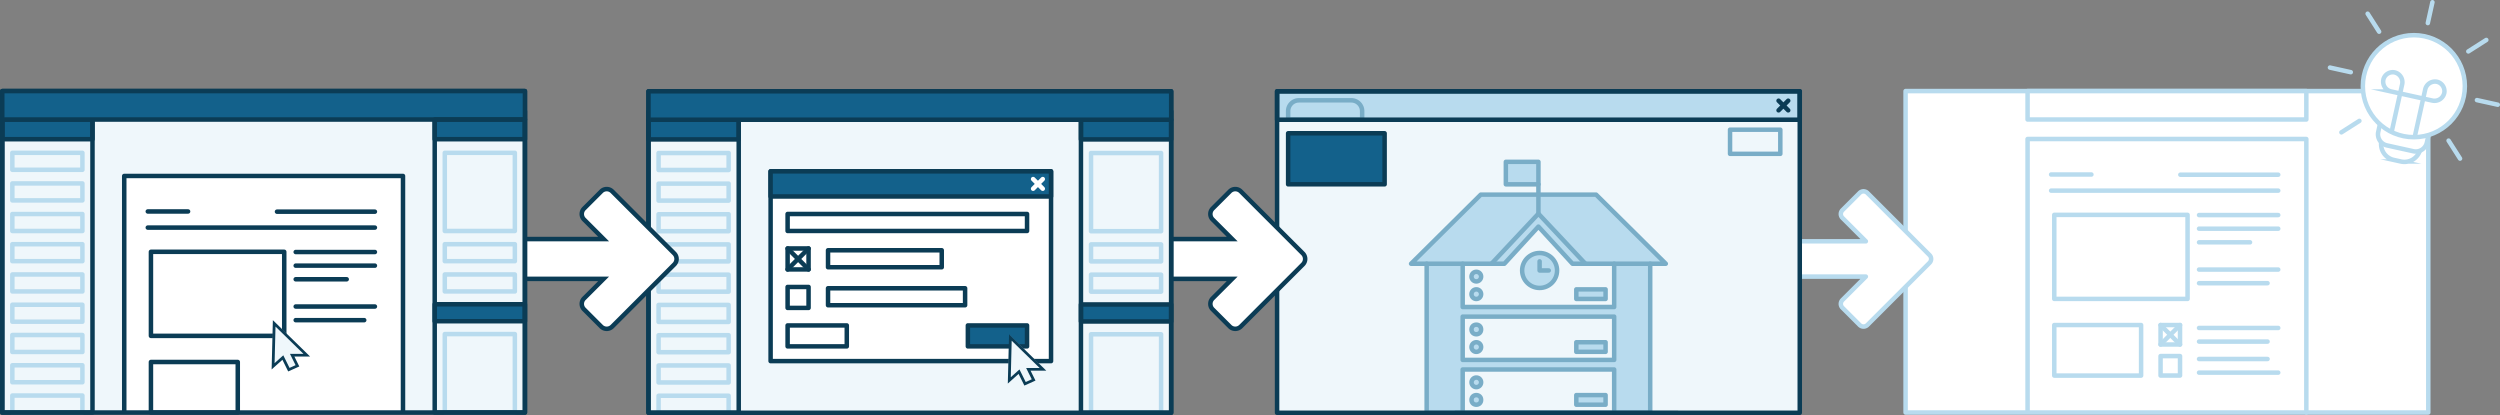 <svg viewBox="0 0 833.22 138.317" xmlns="http://www.w3.org/2000/svg">
  <rect x="0" y="0" width="833.22" height="138.317" fill="#808080" stroke="none"/>
  <defs>
    <style>
      .cls-1, .cls-17, .cls-5, .cls-6 {
        fill: #fff;
      }

      .cls-2 {
        fill: #ccc;
      }

      .cls-11, .cls-14, .cls-22, .cls-3, .cls-4, .cls-7, .cls-8 {
        fill: none;
      }

      .cls-16, .cls-3, .cls-4, .cls-5, .cls-6, .cls-7, .cls-8 {
        stroke: #b8dbee;
      }

      .cls-10, .cls-11, .cls-13, .cls-14, .cls-16, .cls-17, .cls-18, .cls-3, .cls-5, .cls-8 {
        stroke-linecap: round;
      }

      .cls-10, .cls-11, .cls-13, .cls-14, .cls-16, .cls-17, .cls-18, .cls-22, .cls-3, .cls-4, .cls-5 {
        stroke-linejoin: round;
      }

      .cls-10, .cls-11, .cls-13, .cls-14, .cls-16, .cls-17, .cls-18, .cls-22, .cls-3, .cls-4, .cls-5, .cls-6, .cls-7, .cls-8 {
        stroke-width: 1.5px;
      }

      .cls-6, .cls-7, .cls-8 {
        stroke-miterlimit: 10;
      }

      .cls-16, .cls-20, .cls-9 {
        fill: #eff7fb;
      }

      .cls-10, .cls-18, .cls-19 {
        fill: #13618b;
      }

      .cls-10, .cls-14, .cls-17, .cls-22 {
        stroke: #0b3c55;
      }

      .cls-11, .cls-13 {
        stroke: #79adc7;
      }

      .cls-12, .cls-13 {
        fill: #b8dbee;
      }

      .cls-15, .cls-21 {
        fill: #0b3c55;
      }

      .cls-18 {
        stroke: #fff;
      }

      .cls-20, .cls-21 {
        fill-rule: evenodd;
      }
    </style>
  </defs>
  <g data-name="Ebene 2" id="Ebene_2">
    <g data-name="Ebene 1" id="Ebene_1-2">
      <g>
        <g>
          <g>
            <g>
              <polygon points="809.362 30.349 809.362 137.49 768.718 137.49 768.718 137.477 768.917 137.477 768.917 58.629 676.025 58.629 676.025 58.642 675.812 58.642 675.812 137.49 635.156 137.49 635.156 30.349 809.362 30.349" class="cls-1"></polygon>
              <polygon points="717.105 125.165 717.092 125.178 715.155 125.178 715.169 125.165 717.105 125.165" class="cls-2"></polygon>
              <polygon points="684.664 125.165 686.773 125.165 695.235 125.165 697.33 125.165 708.643 125.165 715.169 125.165 715.155 125.178 675.765 125.178 675.765 46.331 675.977 46.331 675.977 125.165 684.664 125.165" class="cls-2"></polygon>
              <polygon points="729.081 125.165 733.259 125.165 768.671 125.165 768.671 125.178 717.092 125.178 717.105 125.165 721.469 125.165 721.654 125.165 724.731 125.165 724.957 125.165 726.508 125.165 729.081 125.165" class="cls-2"></polygon>
              <polygon points="768.671 46.331 675.977 46.331 675.977 46.318 768.87 46.318 768.87 125.165 768.671 125.165 768.671 46.331" class="cls-1"></polygon>
              <rect height="91.159" width="92.906" y="46.331" x="675.765" class="cls-1"></rect>
              <line y2="58.161" x2="697.038" y1="58.161" x1="683.616" class="cls-3"></line>
              <line y2="58.232" x2="759.307" y1="58.232" x1="726.681" class="cls-3"></line>
              <line y2="63.537" x2="759.307" y1="63.537" x1="683.616" class="cls-3"></line>
              <rect height="28.014" width="44.425" y="71.608" x="684.664" class="cls-3"></rect>
              <rect height="16.847" width="28.94" y="108.332" x="684.664" class="cls-3"></rect>
              <rect height="6.487" width="6.487" y="108.332" x="720.091" class="cls-3"></rect>
              <rect height="6.487" width="6.487" y="118.678" x="720.091" class="cls-3"></rect>
              <line y2="71.678" x2="759.307" y1="71.678" x1="732.915" class="cls-3"></line>
              <polyline points="675.765 137.497 675.765 46.331 675.977 46.331 768.671 46.331 768.671 137.483 768.671 125.178" class="cls-4"></polyline>
              <polygon points="768.671 137.49 809.314 137.49 809.314 30.349 635.109 30.349 635.109 137.49 675.765 137.49 768.671 137.49" class="cls-3"></polygon>
              <line y2="76.219" x2="759.307" y1="76.219" x1="732.915" class="cls-3"></line>
              <line y2="80.761" x2="749.905" y1="80.761" x1="732.915" class="cls-3"></line>
              <line y2="89.843" x2="759.307" y1="89.843" x1="732.915" class="cls-3"></line>
              <line y2="94.384" x2="755.744" y1="94.384" x1="732.915" class="cls-3"></line>
              <line y2="109.305" x2="759.307" y1="109.305" x1="732.915" class="cls-3"></line>
              <line y2="113.846" x2="755.744" y1="113.846" x1="732.915" class="cls-3"></line>
              <line y2="119.651" x2="755.744" y1="119.651" x1="732.915" class="cls-3"></line>
              <line y2="124.192" x2="759.307" y1="124.192" x1="732.915" class="cls-3"></line>
              <rect height="9.481" width="92.906" y="30.349" x="675.765" class="cls-5"></rect>
              <line y2="114.819" x2="726.579" y1="108.332" x1="720.091" class="cls-3"></line>
              <line y2="114.819" x2="720.091" y1="108.332" x1="726.579" class="cls-3"></line>
            </g>
            <g>
              <g>
                <path transform="translate(1570.28 270.51) rotate(-167.524)" d="M798.707,45.201H801.138a5.404,5.404,0,0,1,5.404,5.404v.036a3.02,3.02,0,0,1-3.02,3.02h-7.194a3.02,3.02,0,0,1-3.02-3.02v-.04a5.4,5.4,0,0,1,5.4-5.4Z" class="cls-6"></path>
                <path d="M793.764,38.884l-1.122,5.071h0a3.785,3.785,0,0,0,2.87,4.5l8.827,1.953a3.785,3.785,0,0,0,4.5-2.87h0l1.129-5.105" class="cls-6"></path>
                <circle r="17.001" cy="28.721" cx="804.507" class="cls-1"></circle>
                <path d="M804.739,45.887l3.543-16.012a3.348,3.348,0,0,1,4.033-2.602A3.23,3.23,0,0,1,814.657,30.947a3.348,3.348,0,0,1-4.06,2.559l-5.944-1.315-1.743-.386-5.944-1.315a3.348,3.348,0,0,1-2.602-4.033,3.23,3.23,0,0,1,3.673-2.342,3.348,3.348,0,0,1,2.559,4.06l-3.543,16.012" class="cls-7"></path>
                <circle r="17.001" cy="28.721" cx="804.507" class="cls-7"></circle>
              </g>
              <g>
                <line y2="7.688" x2="809.161" y1="0.75" x1="810.696" class="cls-8"></line>
                <g>
                  <line y2="10.557" x2="792.933" y1="4.565" x1="789.112" class="cls-8"></line>
                  <line y2="52.857" x2="819.906" y1="46.866" x1="816.085" class="cls-8"></line>
                </g>
                <g>
                  <line y2="24.06" x2="783.486" y1="22.524" x1="776.548" class="cls-8"></line>
                  <line y2="34.898" x2="832.47" y1="33.363" x1="825.532" class="cls-8"></line>
                </g>
                <g>
                  <line y2="40.287" x2="786.354" y1="44.108" x1="780.363" class="cls-8"></line>
                  <line y2="13.314" x2="828.655" y1="17.135" x1="822.664" class="cls-8"></line>
                </g>
              </g>
            </g>
          </g>
          <path d="M622.38,64.307l20.707,20.707a1.829,1.829,0,0,1,0,2.587L622.38,108.308a1.829,1.829,0,0,1-2.587,0l-5.733-5.733a1.829,1.829,0,0,1,0-2.587l7.799-7.799-94.696,0,0-11.765,94.696-0-7.799-7.798a1.829,1.829,0,0,1,0-2.587l5.733-5.733A1.829,1.829,0,0,1,622.38,64.307Z" class="cls-5"></path>
        </g>
        <g>
          <polygon points="599.839 30.426 599.839 137.567 559.196 137.567 559.196 137.554 466.29 137.567 425.634 137.567 425.634 30.426 599.839 30.426" class="cls-9"></polygon>
          <polygon points="507.635 137.173 507.621 137.186 505.685 137.186 505.698 137.173 507.635 137.173" class="cls-2"></polygon>
          <polygon points="519.611 137.173 523.789 137.173 559.2 137.173 559.2 137.186 507.621 137.186 507.635 137.173 511.998 137.173 512.184 137.173 515.261 137.173 515.486 137.173 517.038 137.173 519.611 137.173" class="cls-2"></polygon>
          <rect height="17.01" width="32.157" y="44.421" x="429.319" class="cls-10"></rect>
          <rect height="8.05" width="16.755" y="43.222" x="576.601" class="cls-11"></rect>
          <rect height="9.481" width="174.205" y="30.426" x="425.638" class="cls-12"></rect>
          <g>
            <path d="M549.992,87.899v49.668H537.983V123.15h-50.485v14.417H475.49V87.899h12.008v14.426h50.485V87.899ZM537.983,119.95v-14.425h-50.485V119.95Z" class="cls-12"></path>
            <rect height="3.2" width="9.755" y="131.683" x="525.364" class="cls-12"></rect>
            <rect height="3.191" width="9.755" y="114.066" x="525.364" class="cls-12"></rect>
            <rect height="3.191" width="9.755" y="96.441" x="525.364" class="cls-12"></rect>
            <polygon points="512.736 71.22 528.392 87.899 524.091 87.899 512.736 75.521 501.39 87.899 497.089 87.899 512.736 71.22" class="cls-12"></polygon>
            <circle r="5.824" cy="90.144" cx="513.132" class="cls-12"></circle>
            <polygon points="531.962 64.872 512.736 64.872 493.52 64.872 470.294 87.899 475.49 87.899 487.498 87.899 497.089 87.899 512.736 71.22 528.392 87.899 537.983 87.899 549.992 87.899 555.187 87.899 531.962 64.872" class="cls-12"></polygon>
            <rect height="7.492" width="10.856" y="53.939" x="501.881" class="cls-12"></rect>
            <path d="M492.04,90.591a1.599,1.599,0,1,1-.001,0Z" class="cls-12"></path>
            <path d="M492.04,96.441a1.599,1.599,0,1,1-.001,0Z" class="cls-12"></path>
            <circle r="1.6" cy="109.808" cx="492.04" class="cls-12"></circle>
            <path d="M492.04,114.066a1.599,1.599,0,1,1-.001,0Z" class="cls-12"></path>
            <path d="M492.04,125.834a1.597,1.597,0,1,1-.006,0Z" class="cls-12"></path>
            <circle r="1.6" cy="133.283" cx="492.04" class="cls-12"></circle>
            <polyline points="487.498 87.899 475.49 87.899 470.294 87.899 493.52 64.872 512.736 64.872 531.962 64.872 555.187 87.899 549.992 87.899 537.983 87.899" class="cls-11"></polyline>
            <rect height="14.425" width="50.485" y="105.525" x="487.498" class="cls-11"></rect>
            <rect height="14.417" width="50.485" y="123.15" x="487.498" class="cls-11"></rect>
            <polyline points="528.392 87.899 512.736 71.22 497.089 87.899" class="cls-11"></polyline>
            <polygon points="528.392 87.899 524.091 87.899 512.736 75.521 501.39 87.899 497.089 87.899 487.498 87.899 487.498 102.325 537.983 102.325 537.983 87.899 528.392 87.899" class="cls-11"></polygon>
            <polyline points="475.49 87.899 475.49 137.567 487.498 137.567" class="cls-11"></polyline>
            <polyline points="549.992 87.899 549.992 137.567 537.983 137.567" class="cls-11"></polyline>
            <rect height="7.492" width="10.856" y="53.939" x="501.881" class="cls-11"></rect>
            <polyline points="512.736 71.22 512.736 64.872 512.736 61.431" class="cls-11"></polyline>
            <circle r="5.824" cy="90.144" cx="513.132" class="cls-11"></circle>
            <path d="M493.64,115.658a1.6,1.6,0,1,1-1.609-1.591l.009,0A1.597,1.597,0,0,1,493.64,115.658Z" class="cls-11"></path>
            <circle r="1.6" cy="109.808" cx="492.04" class="cls-11"></circle>
            <circle r="1.6" cy="133.283" cx="492.04" class="cls-11"></circle>
            <path d="M493.64,127.434a1.595,1.595,0,1,1,0-.01Z" class="cls-11"></path>
            <path d="M493.64,98.032a1.6,1.6,0,1,1-1.609-1.591l.009,0A1.597,1.597,0,0,1,493.64,98.032Z" class="cls-11"></path>
            <path d="M493.64,92.183a1.6,1.6,0,1,1-1.609-1.591l.009,0A1.597,1.597,0,0,1,493.64,92.183Z" class="cls-11"></path>
            <rect height="3.191" width="9.755" y="96.441" x="525.364" class="cls-11"></rect>
            <rect height="3.191" width="9.755" y="114.066" x="525.364" class="cls-11"></rect>
            <rect height="3.2" width="9.755" y="131.683" x="525.364" class="cls-11"></rect>
            <polyline points="516.169 90.144 513.132 90.144 513.132 87.108" class="cls-11"></polyline>
          </g>
          <path d="M432.925,33.434h17.455a3.606,3.606,0,0,1,3.606,3.606v2.867a0,0,0,0,1,0,0H429.319a0,0,0,0,1,0,0v-2.867A3.606,3.606,0,0,1,432.925,33.434Z" class="cls-13"></path>
          <rect height="9.481" width="174.205" y="30.426" x="425.638" class="cls-14"></rect>
          <g>
            <line y2="36.774" x2="595.99" y1="33.56" x1="592.776" class="cls-14"></line>
            <line y2="36.774" x2="592.776" y1="33.56" x1="595.99" class="cls-14"></line>
          </g>
          <polygon points="599.839 30.426 599.839 137.567 559.196 137.567 559.196 137.554 466.29 137.567 425.634 137.567 425.634 30.426 599.839 30.426" class="cls-14"></polygon>
        </g>
        <g>
          <path d="M411.711,109.593a2.563,2.563,0,0,1-1.824-.755l-5.732-5.733a2.577,2.577,0,0,1,0-3.646l6.519-6.519H348.411V79.674h62.262l-6.519-6.518a2.578,2.578,0,0,1,0-3.647l5.732-5.732a2.58,2.58,0,0,1,3.647,0l20.707,20.707a2.577,2.577,0,0,1,0,3.646l-20.707,20.708A2.561,2.561,0,0,1,411.711,109.593Z" class="cls-1"></path>
          <path d="M411.71,63.771a1.825,1.825,0,0,1,1.293.536l20.708,20.707a1.83,1.83,0,0,1,0,2.586l-20.708,20.708a1.829,1.829,0,0,1-2.586,0l-5.733-5.733a1.829,1.829,0,0,1,0-2.586l7.799-7.799H349.161V80.424h63.321L404.684,72.626a1.829,1.829,0,0,1,0-2.586l5.733-5.733a1.823,1.823,0,0,1,1.293-.536m0-1.5a3.305,3.305,0,0,0-2.354.976L403.624,68.979a3.328,3.328,0,0,0,0,4.708l5.238,5.238h-61.2V93.689h61.201l-5.238,5.238a3.328,3.328,0,0,0,0,4.708l5.733,5.733a3.328,3.328,0,0,0,4.708,0l20.708-20.708a3.333,3.333,0,0,0,0-4.708L414.064,63.246a3.307,3.307,0,0,0-2.354-.975Z" class="cls-15"></path>
        </g>
        <g>
          <g>
            <polygon points="390.339 30.426 390.339 137.567 349.695 137.567 349.695 137.554 256.789 137.567 216.133 137.567 216.133 30.426 390.339 30.426" class="cls-9"></polygon>
            <polygon points="298.13 137.554 298.116 137.567 296.18 137.567 296.193 137.554 298.13 137.554" class="cls-2"></polygon>
            <polygon points="310.106 137.554 314.284 137.554 349.695 137.554 349.695 137.567 298.116 137.567 298.13 137.554 302.493 137.554 302.679 137.554 305.756 137.554 305.981 137.554 307.533 137.554 310.106 137.554" class="cls-2"></polygon>
            <rect height="97.646" width="30.074" y="39.907" x="360.265" class="cls-9"></rect>
            <rect height="97.646" width="30.074" y="39.907" x="216.133" class="cls-9"></rect>
            <polygon points="242.848 56.401 242.848 56.662 220.569 56.662 219.493 56.662 219.493 51.003 220.569 51.003 242.848 51.003 242.848 51.264 242.848 56.401" class="cls-16"></polygon>
            <polygon points="246.207 46.031 246.207 46.462 217.519 46.462 216.133 46.462 216.133 37.115 217.519 37.115 246.207 37.115 246.207 37.546 246.207 46.031" class="cls-10"></polygon>
            <polygon points="390.339 46.031 390.339 46.462 361.65 46.462 360.265 46.462 360.265 37.115 361.65 37.115 390.339 37.115 390.339 37.546 390.339 46.031" class="cls-10"></polygon>
            <polygon points="386.979 75.861 386.979 77.061 364.7 77.061 363.624 77.061 363.624 51.003 364.7 51.003 386.979 51.003 386.979 52.204 386.979 75.861" class="cls-16"></polygon>
            <polygon points="386.979 136.269 386.979 137.47 364.7 137.47 363.624 137.47 363.624 111.412 364.7 111.412 386.979 111.412 386.979 112.612 386.979 136.269" class="cls-16"></polygon>
            <polygon points="242.848 66.601 242.848 66.862 220.569 66.862 219.493 66.862 219.493 61.203 220.569 61.203 242.848 61.203 242.848 61.464 242.848 66.601" class="cls-16"></polygon>
            <polygon points="242.848 76.801 242.848 77.061 220.569 77.061 219.493 77.061 219.493 71.403 220.569 71.403 242.848 71.403 242.848 71.664 242.848 76.801" class="cls-16"></polygon>
            <polygon points="242.848 86.857 242.848 87.118 220.569 87.118 219.493 87.118 219.493 81.459 220.569 81.459 242.848 81.459 242.848 81.72 242.848 86.857" class="cls-16"></polygon>
            <polygon points="386.979 86.857 386.979 87.118 364.7 87.118 363.624 87.118 363.624 81.459 364.7 81.459 386.979 81.459 386.979 81.72 386.979 86.857" class="cls-16"></polygon>
            <polygon points="242.848 96.945 242.848 97.206 220.569 97.206 219.493 97.206 219.493 91.547 220.569 91.547 242.848 91.547 242.848 91.808 242.848 96.945" class="cls-16"></polygon>
            <polygon points="386.979 96.945 386.979 97.206 364.7 97.206 363.624 97.206 363.624 91.547 364.7 91.547 386.979 91.547 386.979 91.808 386.979 96.945" class="cls-16"></polygon>
            <polygon points="390.339 106.877 390.339 107.138 361.65 107.138 360.265 107.138 360.265 101.479 361.65 101.479 390.339 101.479 390.339 101.74 390.339 106.877" class="cls-10"></polygon>
            <polygon points="242.848 107.033 242.848 107.293 220.569 107.293 219.493 107.293 219.493 101.635 220.569 101.635 242.848 101.635 242.848 101.895 242.848 107.033" class="cls-16"></polygon>
            <polygon points="242.848 117.12 242.848 117.381 220.569 117.381 219.493 117.381 219.493 111.722 220.569 111.722 242.848 111.722 242.848 111.983 242.848 117.12" class="cls-16"></polygon>
            <polygon points="242.848 127.208 242.848 127.469 220.569 127.469 219.493 127.469 219.493 121.81 220.569 121.81 242.848 121.81 242.848 122.071 242.848 127.208" class="cls-16"></polygon>
            <polygon points="242.848 137.296 242.848 137.556 220.569 137.556 219.493 137.556 219.493 131.898 220.569 131.898 242.848 131.898 242.848 132.158 242.848 137.296" class="cls-16"></polygon>
            <polygon points="390.339 137.567 390.339 30.426 216.133 30.426 216.133 137.567 390.339 137.567" class="cls-14"></polygon>
            <rect height="97.646" width="30.074" y="39.907" x="216.133" class="cls-14"></rect>
            <rect height="97.646" width="30.074" y="39.907" x="360.265" class="cls-14"></rect>
            <g>
              <rect height="63.249" width="93.463" y="57.106" x="256.835" class="cls-17"></rect>
              <rect height="8.373" width="93.463" y="57.106" x="256.835" class="cls-10"></rect>
              <g>
                <line y2="62.899" x2="347.539" y1="59.685" x1="344.325" class="cls-18"></line>
                <line y2="62.899" x2="344.325" y1="59.685" x1="347.539" class="cls-18"></line>
              </g>
              <g>
                <rect height="6.984" width="6.984" y="82.815" x="262.501" class="cls-14"></rect>
                <g>
                  <line y2="89.799" x2="269.485" y1="82.815" x1="262.501" class="cls-14"></line>
                  <line y2="82.815" x2="269.485" y1="89.799" x1="262.501" class="cls-14"></line>
                </g>
              </g>
              <rect height="6.984" width="6.984" y="95.638" x="262.501" class="cls-14"></rect>
              <rect height="6.984" width="19.722" y="108.461" x="262.501" class="cls-14"></rect>
              <rect height="6.984" width="19.722" y="108.461" x="322.579" class="cls-10"></rect>
              <rect height="5.659" width="79.801" y="71.318" x="262.501" class="cls-14"></rect>
              <polygon points="313.87 88.804 313.87 89.064 277.719 89.064 275.973 89.064 275.973 83.406 277.719 83.406 313.87 83.406 313.87 83.666 313.87 88.804" class="cls-14"></polygon>
              <polygon points="321.655 101.468 321.655 101.729 278.077 101.729 275.973 101.729 275.973 96.07 278.077 96.07 321.655 96.07 321.655 96.331 321.655 101.468" class="cls-14"></polygon>
            </g>
            <rect height="9.481" width="174.205" y="30.426" x="216.133" class="cls-19"></rect>
            <rect height="9.481" width="174.205" y="30.426" x="216.133" class="cls-14"></rect>
          </g>
          <g>
            <path d="M336.434,111.683l12.016,11.74h-5.072l1.589,3.205-3.585,1.61-1.867-3.767-3.481,3.122Z" class="cls-20"></path>
            <path d="M336.303,111.412l12.41,12.125h-5.238l1.641,3.31-3.702,1.663-1.929-3.89L335.89,127.843Zm.882,2.137-.306,12.185,2.902-2.604,2.079,4.194,2.011-.903-1.871-3.775h4.497Z" class="cls-21"></path>
          </g>
        </g>
        <g>
          <path d="M202.21,109.593a2.561,2.561,0,0,1-1.823-.755l-5.733-5.733a2.58,2.58,0,0,1,0-3.646l6.519-6.519H138.911V79.674h62.261l-6.519-6.518a2.583,2.583,0,0,1,0-3.647l5.733-5.732a2.579,2.579,0,0,1,3.646,0l20.708,20.707a2.58,2.58,0,0,1,0,3.646l-20.708,20.708A2.561,2.561,0,0,1,202.21,109.593Z" class="cls-1"></path>
          <path d="M202.21,63.771a1.825,1.825,0,0,1,1.293.536l20.707,20.707a1.829,1.829,0,0,1,0,2.586l-20.707,20.708a1.83,1.83,0,0,1-2.587,0l-5.732-5.733a1.829,1.829,0,0,1-0-2.586l7.799-7.799H139.66V80.424H202.982L195.184,72.626a1.829,1.829,0,0,1,0-2.586l5.732-5.733a1.824,1.824,0,0,1,1.293-.536m0-1.5a3.307,3.307,0,0,0-2.354.975L194.123,68.979a3.328,3.328,0,0,0,0,4.708l5.238,5.238H138.16V93.689h61.201l-5.238,5.238a3.329,3.329,0,0,0,0,4.708l5.732,5.733a3.329,3.329,0,0,0,4.708,0l20.707-20.708a3.329,3.329,0,0,0,0-4.708l-20.707-20.707a3.307,3.307,0,0,0-2.354-.975Z" class="cls-15"></path>
        </g>
        <g>
          <g>
            <polygon points="174.955 30.356 174.955 137.497 134.312 137.497 134.312 137.483 134.511 137.483 134.511 58.636 41.619 58.636 41.619 58.649 41.406 58.649 41.406 137.497 0.75 137.497 0.75 30.356 174.955 30.356" class="cls-9"></polygon>
            <polygon points="82.747 137.483 82.733 137.497 80.797 137.497 80.81 137.483 82.747 137.483" class="cls-2"></polygon>
            <polygon points="50.306 137.483 52.415 137.483 60.876 137.483 62.972 137.483 74.285 137.483 80.81 137.483 80.797 137.497 41.406 137.497 41.406 58.649 41.619 58.649 41.619 137.483 50.306 137.483" class="cls-2"></polygon>
            <polygon points="94.723 137.483 98.901 137.483 134.312 137.483 134.312 137.497 82.733 137.497 82.747 137.483 87.11 137.483 87.296 137.483 90.373 137.483 90.598 137.483 92.15 137.483 94.723 137.483" class="cls-2"></polygon>
            <polygon points="134.312 58.649 41.619 58.649 41.619 58.636 134.511 58.636 134.511 137.483 134.312 137.483 134.312 58.649" class="cls-1"></polygon>
            <rect height="78.847" width="92.906" y="58.649" x="41.406" class="cls-1"></rect>
            <line y2="70.48" x2="62.68" y1="70.48" x1="49.258" class="cls-14"></line>
            <line y2="70.55" x2="124.949" y1="70.55" x1="92.322" class="cls-14"></line>
            <line y2="75.855" x2="124.949" y1="75.855" x1="49.258" class="cls-14"></line>
            <rect height="28.014" width="44.425" y="83.926" x="50.306" class="cls-14"></rect>
            <rect height="16.847" width="28.94" y="120.65" x="50.306" class="cls-14"></rect>
            <line y2="83.996" x2="124.949" y1="83.996" x1="98.557" class="cls-14"></line>
            <polyline points="41.406 137.497 41.406 58.649 41.619 58.649 134.312 58.649 134.312 137.483 134.312 137.497" class="cls-22"></polyline>
            <rect height="97.646" width="30.074" y="39.837" x="144.882" class="cls-9"></rect>
            <rect height="97.646" width="30.074" y="39.837" x="0.75" class="cls-9"></rect>
            <polygon points="27.464 56.331 27.464 56.592 5.186 56.592 4.11 56.592 4.11 50.933 5.186 50.933 27.464 50.933 27.464 51.194 27.464 56.331" class="cls-16"></polygon>
            <polygon points="30.824 45.961 30.824 46.392 2.136 46.392 0.75 46.392 0.75 37.045 2.136 37.045 30.824 37.045 30.824 37.475 30.824 45.961" class="cls-10"></polygon>
            <polygon points="174.955 45.961 174.955 46.392 146.267 46.392 144.882 46.392 144.882 37.045 146.267 37.045 174.955 37.045 174.955 37.475 174.955 45.961" class="cls-10"></polygon>
            <polygon points="171.596 75.791 171.596 76.991 149.317 76.991 148.241 76.991 148.241 50.933 149.317 50.933 171.596 50.933 171.596 52.134 171.596 75.791" class="cls-16"></polygon>
            <polygon points="171.596 136.199 171.596 137.4 149.317 137.4 148.241 137.4 148.241 111.341 149.317 111.341 171.596 111.341 171.596 112.542 171.596 136.199" class="cls-16"></polygon>
            <polygon points="27.464 66.531 27.464 66.791 5.186 66.791 4.11 66.791 4.11 61.133 5.186 61.133 27.464 61.133 27.464 61.394 27.464 66.531" class="cls-16"></polygon>
            <polygon points="27.464 76.731 27.464 76.991 5.186 76.991 4.11 76.991 4.11 71.333 5.186 71.333 27.464 71.333 27.464 71.593 27.464 76.731" class="cls-16"></polygon>
            <polygon points="27.464 86.787 27.464 87.048 5.186 87.048 4.11 87.048 4.11 81.389 5.186 81.389 27.464 81.389 27.464 81.65 27.464 86.787" class="cls-16"></polygon>
            <polygon points="171.596 86.787 171.596 87.048 149.317 87.048 148.241 87.048 148.241 81.389 149.317 81.389 171.596 81.389 171.596 81.65 171.596 86.787" class="cls-16"></polygon>
            <polygon points="27.464 96.875 27.464 97.135 5.186 97.135 4.11 97.135 4.11 91.477 5.186 91.477 27.464 91.477 27.464 91.738 27.464 96.875" class="cls-16"></polygon>
            <polygon points="171.596 96.875 171.596 97.135 149.317 97.135 148.241 97.135 148.241 91.477 149.317 91.477 171.596 91.477 171.596 91.738 171.596 96.875" class="cls-16"></polygon>
            <polygon points="174.955 106.807 174.955 107.068 146.267 107.068 144.882 107.068 144.882 101.409 146.267 101.409 174.955 101.409 174.955 101.67 174.955 106.807" class="cls-10"></polygon>
            <polygon points="27.464 106.962 27.464 107.223 5.186 107.223 4.11 107.223 4.11 101.565 5.186 101.565 27.464 101.565 27.464 101.825 27.464 106.962" class="cls-16"></polygon>
            <polygon points="27.464 117.05 27.464 117.311 5.186 117.311 4.11 117.311 4.11 111.652 5.186 111.652 27.464 111.652 27.464 111.913 27.464 117.05" class="cls-16"></polygon>
            <polygon points="27.464 127.138 27.464 127.398 5.186 127.398 4.11 127.398 4.11 121.74 5.186 121.74 27.464 121.74 27.464 122.001 27.464 127.138" class="cls-16"></polygon>
            <polygon points="27.464 137.225 27.464 137.486 5.186 137.486 4.11 137.486 4.11 131.827 5.186 131.827 27.464 131.827 27.464 132.088 27.464 137.225" class="cls-16"></polygon>
            <polygon points="134.312 137.497 174.955 137.497 174.955 30.356 0.75 30.356 0.75 137.497 41.406 137.497 134.312 137.497" class="cls-14"></polygon>
            <line y2="88.538" x2="124.949" y1="88.538" x1="98.557" class="cls-14"></line>
            <line y2="93.079" x2="115.547" y1="93.079" x1="98.557" class="cls-14"></line>
            <line y2="102.161" x2="124.949" y1="102.161" x1="98.557" class="cls-14"></line>
            <line y2="106.703" x2="121.386" y1="106.703" x1="98.557" class="cls-14"></line>
            <rect height="97.646" width="30.074" y="39.837" x="0.75" class="cls-14"></rect>
            <rect height="9.481" width="174.205" y="30.356" x="0.75" class="cls-10"></rect>
            <rect height="97.646" width="30.074" y="39.837" x="144.882" class="cls-14"></rect>
          </g>
          <g>
            <path d="M91.072,106.974l12.016,11.74h-5.072l1.589,3.205-3.585,1.61-1.867-3.767-3.481,3.122Z" class="cls-20"></path>
            <path d="M90.942,106.703l12.41,12.125H98.113l1.641,3.31L96.052,123.8l-1.929-3.89-3.595,3.225Zm.882,2.137-.306,12.185,2.902-2.604,2.079,4.194,2.011-.903-1.871-3.775h4.497Z" class="cls-21"></path>
          </g>
        </g>
      </g>
    </g>
  </g>
</svg>
